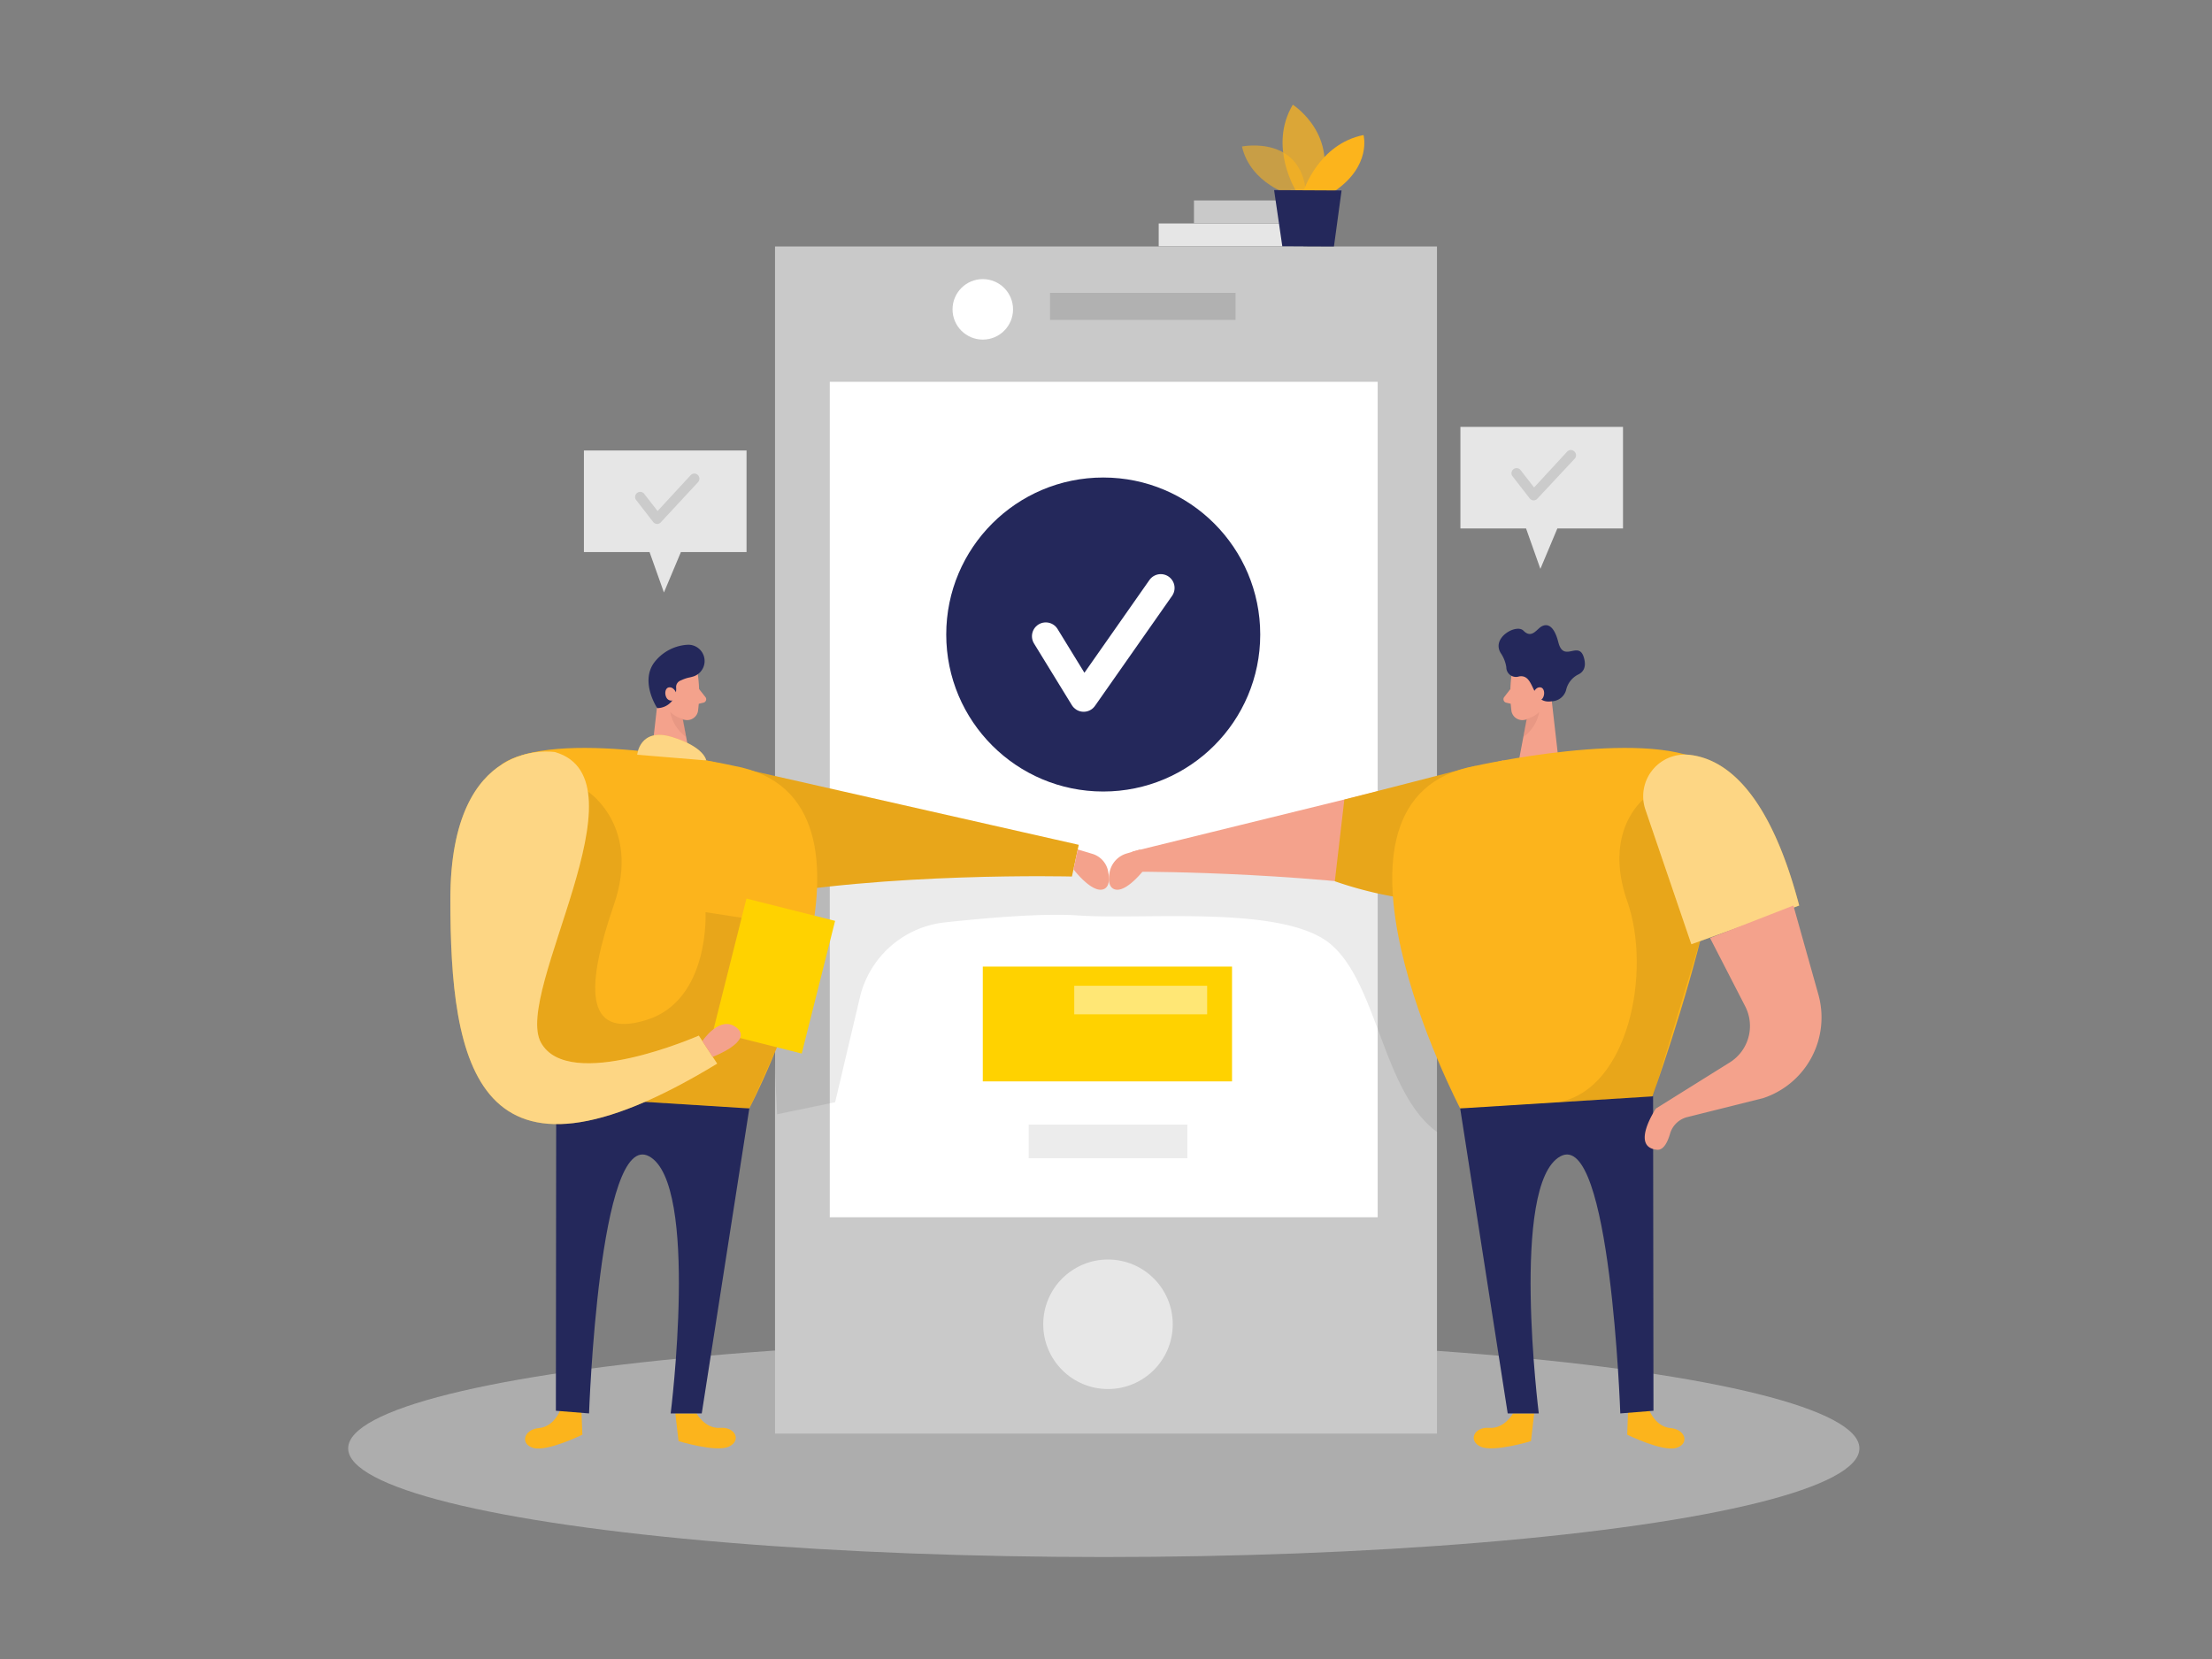 <svg id="Layer_1" data-name="Layer 1" xmlns="http://www.w3.org/2000/svg" viewBox="0 0 400 300"><rect x="0" y="0" width="400" height="300" fill="#808080" stroke="none"/><title>#118_team work_twocolour</title><rect x="209.53" y="40.41" width="26.18" height="4.14" fill="#e6e6e6"/><rect x="215.91" y="36.25" width="19.8" height="4.14" fill="#c9c9c9"/><ellipse cx="199.6" cy="261.91" rx="136.64" ry="19.65" fill="#e6e6e6" opacity="0.45"/><polygon points="264.09 77.19 264.09 95.56 275.96 95.56 278.55 102.87 281.62 95.56 293.49 95.56 293.49 77.19 264.09 77.19" fill="#e6e6e6"/><path d="M277.31,90.48h0a.93.93,0,0,1-.69-.35l-3.1-4a.9.9,0,0,1,.16-1.28.91.91,0,0,1,1.29.16l2.44,3.14,6-6.5a.9.9,0,0,1,1.29,0,.91.91,0,0,1,.05,1.3L278,90.18A.91.91,0,0,1,277.31,90.48Z" opacity="0.12"/><polygon points="105.59 81.46 105.59 99.83 117.46 99.83 120.06 107.14 123.13 99.83 135 99.83 135 81.46 105.59 81.46" fill="#e6e6e6"/><path d="M118.81,94.75h0a.93.93,0,0,1-.69-.35l-3.1-4a.92.92,0,0,1,1.45-1.13l2.44,3.14,6-6.5a.91.91,0,0,1,1.3,0,.93.93,0,0,1,0,1.3l-6.76,7.29A.89.89,0,0,1,118.81,94.75Z" opacity="0.12"/><rect x="140.15" y="44.57" width="119.7" height="214.67" fill="#c9c9c9"/><rect x="150.05" y="69.04" width="99.08" height="151.08" fill="#fff"/><circle cx="200.36" cy="239.47" r="11.71" fill="#fff" opacity="0.56"/><rect x="189.87" y="52.96" width="33.56" height="4.89" opacity="0.12"/><circle cx="177.72" cy="55.94" r="5.47" fill="#fff"/><path d="M273.33,122.13a24.52,24.52,0,0,0,0,6.52,2,2,0,0,0,2.34,1.53,4.36,4.36,0,0,0,3.55-3.12l1.32-3.38a3.54,3.54,0,0,0-1.38-3.83C277.05,118.17,273.52,119.75,273.33,122.13Z" fill="#f4a28c"/><path d="M140,190.64l.52,10.86,10.5-2.18,4.47-18.94a17.76,17.76,0,0,1,15.35-13.58c8-.87,17.92-1.69,24.25-1.25,11.93.83,37.13-2,45.6,5.24s9.36,26.76,19.18,33.92V191.12L257,154.55l-10.83-3.69-38.34,5.69-4.09.7-4.24,2.3-9-4.5-51.83-2.17Z" opacity="0.08"/><polygon points="280.33 124.3 281.79 137.07 274.69 137.37 276.48 127.95 280.33 124.3" fill="#f4a28c"/><path d="M127.71,137.51l67.36,15.26-1.23,5.73s-33.68-.85-58.85,4S127.71,137.51,127.71,137.51Z" fill="#fcb41c"/><path d="M127.71,137.51l67.36,15.26-1.23,5.73s-33.68-.85-58.85,4S127.71,137.51,127.71,137.51Z" opacity="0.08"/><path d="M273.13,124.6,272,126.06a.64.64,0,0,0,.35,1l1.49.35Z" fill="#f4a28c"/><path d="M271.84,137.51,204.75,154l1.8,3.64s32.83,0,58,4.8S271.84,137.51,271.84,137.51Z" fill="#f4a28c"/><path d="M276,130a4.64,4.64,0,0,0,2.35-1.27,7.33,7.33,0,0,1-2.88,4.55Z" fill="#ce8172" opacity="0.31"/><path d="M241.38,159.36l1.72-14.77,23.71-6.1L269.52,163A69.41,69.41,0,0,1,241.38,159.36Z" fill="#fcb41c"/><path d="M241.38,159.36l1.72-14.77,23.71-6.1L269.52,163A69.41,69.41,0,0,1,241.38,159.36Z" opacity="0.08"/><path d="M266.81,138.49s30.44-6.81,41.34-.7-10.5,63.71-10.5,63.71l-33.6-1.06S234.64,144.34,266.81,138.49Z" fill="#fcb41c"/><path d="M273.61,255.59s-1.57,2.82-4.31,2.61-3.88,2.32-1.56,3.4,9.11-1,9.11-1l.58-5Z" fill="#fcb41c"/><path d="M298.23,255s1.12,3,3.86,3.24,3.48,2.89,1,3.6-8.84-2.4-8.84-2.4l.18-5Z" fill="#fcb41c"/><path d="M264.05,200.44l8.59,55.15h5.62s-5.2-41.48,3.89-46.48S293,255.59,293,255.59l6-.48-.07-56.86Z" fill="#24285b"/><path d="M126.21,122.13a24.07,24.07,0,0,1,0,6.52,2,2,0,0,1-2.34,1.53,4.33,4.33,0,0,1-3.54-3.12L119,123.68a3.53,3.53,0,0,1,1.39-3.83C122.5,118.17,126,119.75,126.21,122.13Z" fill="#f4a28c"/><polygon points="119.21 124.3 117.76 137.07 124.86 137.37 123.06 127.95 119.21 124.3" fill="#f4a28c"/><path d="M126.41,124.6l1.16,1.46a.63.63,0,0,1-.35,1l-1.49.35Z" fill="#f4a28c"/><path d="M123.54,130a4.64,4.64,0,0,1-2.35-1.27,7.32,7.32,0,0,0,2.89,4.55Z" fill="#ce8172" opacity="0.31"/><path d="M132.73,138.49s-30.44-6.81-41.34-.7,10.5,63.71,10.5,63.71l33.61-1.06S164.9,144.34,132.73,138.49Z" fill="#fcb41c"/><path d="M125.94,255.59s1.56,2.82,4.3,2.61,3.89,2.32,1.56,3.4-9.1-1-9.1-1l-.58-5Z" fill="#fcb41c"/><path d="M101.31,255s-1.11,3-3.85,3.24-3.49,2.89-1,3.6,8.85-2.4,8.85-2.4l-.19-5Z" fill="#fcb41c"/><path d="M106.3,143.13s9.62,6.23,4.72,20.46-5.69,24.43,5.86,20.86,10.7-19.5,10.7-19.5l11.78,1.82,1.14,22.61-5,11.06-29.2-1.84-11.89-3L90,180.66l8.08-25.27Z" opacity="0.08"/><path d="M135.5,200.44l-8.6,55.15h-5.62s5.21-41.48-3.88-46.48-10.88,46.48-10.88,46.48l-6-.48.06-56.86Z" fill="#24285b"/><path d="M100.37,136s-18.93-3.19-18.93,26.6,4.55,56.31,48.25,29.74l-3.32-5.07s-23.54,10.36-28.55,1.26S117.48,141,100.37,136Z" fill="#fcb41c"/><path d="M100.37,136s-18.93-3.19-18.93,26.6,4.55,56.31,48.25,29.74l-3.32-5.07s-23.54,10.36-28.55,1.26S117.48,141,100.37,136Z" fill="#fff" opacity="0.46"/><rect x="131.72" y="164.12" width="16.53" height="24.74" transform="translate(232.68 381.81) rotate(-165.88)" fill="#ffd200"/><path d="M297.14,144.59s-7.31,5.8-2.87,18.42.23,34-12.48,36.31l17.13-1.07,8.68-28.68Z" opacity="0.08"/><path d="M125.46,122.3a7.21,7.21,0,0,1-.89.23,6.58,6.58,0,0,0-1.23.41l-.32.14a1.27,1.27,0,0,0-.76,1.17,3.45,3.45,0,0,1-3.41,3.8s-3.09-4.61-.62-8.15a8.17,8.17,0,0,1,6.21-3.31A2.94,2.94,0,0,1,125.46,122.3Z" fill="#24285b"/><path d="M122.2,126.42a1,1,0,0,0,.14-1c-.22-.52-.65-1.22-1.37-1.12s-.87,1.28-.36,2a1,1,0,0,0,1.59,0Z" fill="#f4a28c"/><path d="M271.39,118.11a6.19,6.19,0,0,1,1,2.54,1.75,1.75,0,0,0,2.31,1.67c3-.52,2,5.13,5.93,4.49a2.77,2.77,0,0,0,2.58-2.06,4.14,4.14,0,0,1,2.19-2.78c.83-.4,1.47-1.21,1.08-2.82-.87-3.64-3.69.89-4.68-3s-2.64-3.28-3.44-2.58-1.62,1.75-2.88.47S269.63,115.3,271.39,118.11Z" fill="#24285b"/><path d="M277.35,126.42a1,1,0,0,1-.14-1c.22-.52.65-1.22,1.36-1.12s.87,1.28.37,2a1,1,0,0,1-1.59,0Z" fill="#f4a28c"/><path d="M194.89,153.61l2.6.78a4.11,4.11,0,0,1,2.88,3.09c.28,1.36.3,2.85-.77,3.3-2.1.87-5.48-3.58-5.48-3.58Z" fill="#f4a28c"/><path d="M206.17,153.61l-2.44.73a4.4,4.4,0,0,0-3.1,3.5c-.21,1.25-.14,2.53.83,2.94,2.1.87,5.48-3.58,5.48-3.58Z" fill="#f4a28c"/><circle cx="199.5" cy="114.74" r="28.39" fill="#24285b"/><polyline points="189.11 115.05 195.96 126.21 209.9 106.32" fill="none" stroke="#fff" stroke-linecap="round" stroke-linejoin="round" stroke-width="5"/><path d="M305.21,136.47c6.43.56,14.58,6.14,20.14,27.28l-19.5,7-8.3-24.33A7.53,7.53,0,0,1,305.21,136.47Z" fill="#fcb41c"/><path d="M305.21,136.47c6.43.56,14.58,6.14,20.14,27.28l-19.5,7-8.3-24.33A7.53,7.53,0,0,1,305.21,136.47Z" fill="#fff" opacity="0.46"/><path d="M115.23,136.48s.44-5,6.31-3.2,6.17,4.23,6.17,4.23Z" fill="#fcb41c"/><path d="M115.23,136.48s.44-5,6.31-3.2,6.17,4.23,6.17,4.23Z" fill="#fff" opacity="0.46"/><path d="M324.3,163.75l4.52,16.09a15.36,15.36,0,0,1-10,18.74L305.14,202a4.33,4.33,0,0,0-3.14,3c-.42,1.45-1.14,3-2.33,2.91-4.93-.44-.23-7.45-.23-7.45l13.36-8.34A7.77,7.77,0,0,0,315.6,182l-6.37-12.38Z" fill="#f4a28c"/><rect x="177.72" y="174.79" width="45.07" height="20.76" fill="#ffd200"/><rect x="186.02" y="203.36" width="28.69" height="6.09" fill="#c9c9c9" opacity="0.34"/><path d="M127,188.27s3.21-4.87,6.23-2.41-4.36,5.26-4.36,5.26Z" fill="#f4a28c"/><rect x="194.26" y="178.26" width="24.03" height="5.16" fill="#fff" opacity="0.46"/><path d="M233.49,35.3s-7.32-2-8.91-8.81c0,0,11.34-2.29,11.66,9.41Z" fill="#fcb41c" opacity="0.58"/><path d="M234.39,34.57s-5.11-8.08-.61-15.64c0,0,8.62,5.48,4.79,15.66Z" fill="#fcb41c" opacity="0.73"/><path d="M235.71,34.58s2.7-8.54,10.86-10.16c0,0,1.53,5.55-5.28,10.18Z" fill="#fcb41c"/><polygon points="230.4 34.38 231.88 44.53 241.22 44.57 242.6 34.44 230.4 34.38" fill="#24285b"/></svg>